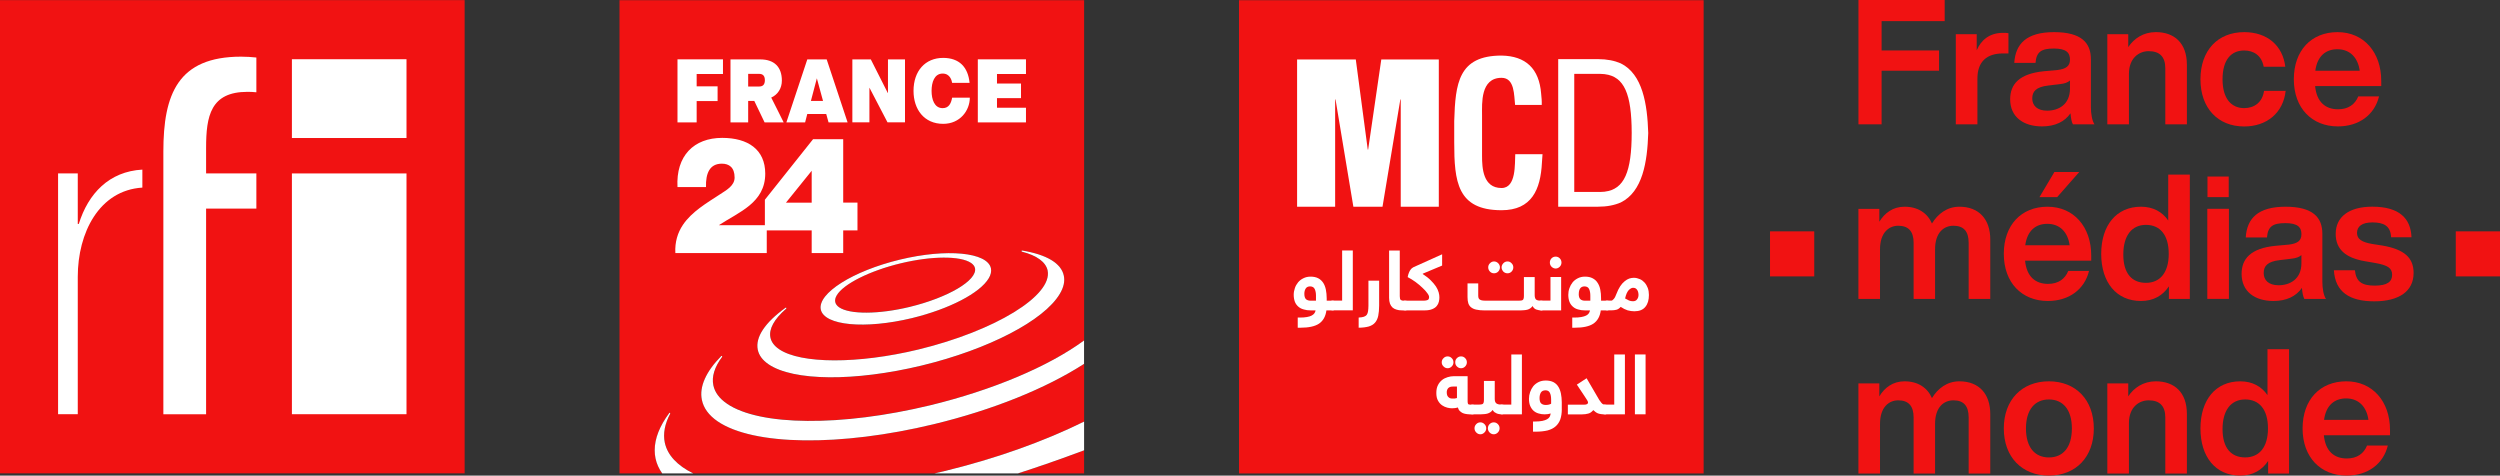 <svg width="205" height="39" viewBox="0 0 205 39" fill="none" xmlns="http://www.w3.org/2000/svg">
<rect x="0" y="0" width="205" height="39" fill="#333333" stroke="none"/>
<g clip-path="url(#clip0_3470_2051)">
<path d="M38.1 0.01H0V38.814H38.1V0.01Z" fill="#F11212"/>
<path d="M139.698 0.018H101.598V38.822H139.698V0.018Z" fill="#F11212"/>
<path d="M6.461 18.362H6.377V14.219H4.762V33.965H6.377V22.695C6.377 19.088 8.13 15.605 11.674 15.383V13.908C8.948 14.057 7.236 15.87 6.461 18.362Z" fill="white"/>
<path d="M23.936 14.222H33.333V33.965H23.936V14.222ZM33.333 11.317H23.936V4.857H33.333V11.317Z" fill="white"/>
<path d="M16.9 12.128C16.9 9.506 17.273 7.531 20.293 7.531C20.531 7.531 20.782 7.542 21.022 7.567V4.717C20.633 4.676 20.22 4.646 19.772 4.646C14.588 4.646 13.395 7.721 13.395 12.431V33.968H16.9V17.105H21.022V14.219H16.9V12.131V12.128Z" fill="white"/>
<path d="M68.808 25.197C69.675 25.791 72.055 25.78 74.591 25.164C77.743 24.399 80.15 22.98 79.947 21.989C79.915 21.827 79.804 21.681 79.628 21.56C78.753 20.963 76.379 20.977 73.848 21.59C71.312 22.204 69.156 23.285 68.606 24.22C68.489 24.413 68.449 24.6 68.484 24.759C68.516 24.924 68.624 25.07 68.805 25.197" fill="#F11212"/>
<path d="M88.895 38.82V36.925C86.985 37.645 85.178 38.273 83.466 38.82H88.895Z" fill="#F11212"/>
<path d="M76.579 34.779C68.889 36.636 61.764 36.542 58.841 34.543C58.128 34.053 57.696 33.467 57.556 32.788C57.334 31.717 57.885 30.477 59.149 29.192C59.166 29.178 59.195 29.178 59.209 29.192C59.225 29.206 59.23 29.244 59.217 29.261C58.593 30.1 58.35 30.887 58.498 31.594C58.614 32.169 58.99 32.675 59.608 33.093C62.291 34.933 68.984 34.986 76.263 33.233C81.384 31.99 85.976 30.056 88.898 27.913V0.016H50.798V38.82H54.304C54.034 38.438 53.847 38.028 53.755 37.591C53.712 37.371 53.688 37.145 53.688 36.922C53.688 35.965 54.09 34.939 54.89 33.863C54.901 33.849 54.928 33.844 54.947 33.863L54.963 33.921C54.514 34.763 54.363 35.558 54.514 36.287C54.733 37.332 55.552 38.182 56.843 38.82H76.619C76.879 38.76 77.135 38.708 77.394 38.644C81.587 37.629 85.546 36.223 88.898 34.57V29.838C85.754 31.863 81.4 33.618 76.582 34.782M73.783 21.291C77.629 20.361 80.981 20.678 81.257 22.004C81.306 22.254 81.249 22.532 81.079 22.815C80.363 24.031 77.835 25.343 74.777 26.086C70.931 27.011 67.582 26.697 67.304 25.377C67.034 24.056 69.932 22.221 73.783 21.291ZM64.416 25.236C64.435 25.225 64.462 25.225 64.473 25.247C64.489 25.266 64.484 25.297 64.47 25.311C63.476 26.174 63.033 26.991 63.174 27.676C63.247 28.039 63.487 28.364 63.882 28.634C65.653 29.847 70.353 29.86 75.315 28.661C81.576 27.143 86.332 24.243 85.905 22.18C85.757 21.495 85.03 20.956 83.799 20.639C83.774 20.628 83.761 20.609 83.766 20.579C83.772 20.56 83.796 20.543 83.817 20.546C85.838 20.881 87.026 21.594 87.234 22.612C87.332 23.066 87.221 23.561 86.913 24.084C85.624 26.279 81.071 28.647 75.582 29.976C70.096 31.299 65.046 31.258 63.009 29.866C62.523 29.53 62.234 29.137 62.139 28.678C61.931 27.657 62.717 26.471 64.419 25.239" fill="#F11212"/>
<path d="M76.616 38.821H83.466C85.178 38.27 86.988 37.643 88.895 36.925V34.57C85.546 36.224 81.583 37.629 77.391 38.644C77.132 38.708 76.873 38.763 76.616 38.821Z" fill="white"/>
<path d="M54.511 36.284C54.362 35.555 54.511 34.76 54.959 33.918L54.943 33.86C54.927 33.843 54.897 33.849 54.886 33.86C54.087 34.936 53.685 35.962 53.685 36.919C53.685 37.142 53.706 37.367 53.752 37.587C53.844 38.025 54.03 38.435 54.3 38.817H56.839C55.548 38.179 54.73 37.329 54.511 36.284Z" fill="white"/>
<path d="M63.009 29.863C65.046 31.258 70.096 31.296 75.582 29.973C81.07 28.645 85.624 26.276 86.913 24.081C87.221 23.561 87.331 23.063 87.234 22.609C87.026 21.591 85.838 20.879 83.817 20.543C83.796 20.543 83.774 20.557 83.766 20.576C83.761 20.606 83.774 20.625 83.799 20.637C85.03 20.953 85.757 21.492 85.905 22.177C86.332 24.238 81.578 27.137 75.315 28.658C70.353 29.858 65.653 29.844 63.881 28.631C63.487 28.361 63.247 28.037 63.174 27.673C63.033 26.986 63.476 26.171 64.47 25.308C64.484 25.294 64.492 25.266 64.473 25.244C64.462 25.222 64.438 25.222 64.416 25.233C62.715 26.463 61.931 27.651 62.136 28.672C62.231 29.134 62.523 29.527 63.006 29.86" fill="white"/>
<path d="M59.605 33.095C58.987 32.677 58.614 32.168 58.495 31.596C58.347 30.889 58.59 30.099 59.214 29.263C59.227 29.247 59.222 29.208 59.206 29.194C59.19 29.181 59.163 29.181 59.146 29.194C57.882 30.476 57.331 31.717 57.553 32.79C57.693 33.467 58.125 34.055 58.838 34.545C61.761 36.545 68.889 36.638 76.576 34.782C81.394 33.618 85.748 31.863 88.892 29.838V27.918C85.97 30.061 81.378 31.995 76.257 33.238C68.981 34.991 62.288 34.938 59.603 33.098" fill="white"/>
<path d="M74.777 26.086C77.838 25.341 80.363 24.031 81.079 22.815C81.249 22.532 81.308 22.254 81.257 22.004C80.981 20.681 77.627 20.361 73.783 21.291C69.932 22.221 67.034 24.056 67.304 25.377C67.579 26.697 70.928 27.011 74.777 26.086ZM68.608 24.224C69.156 23.288 71.312 22.207 73.851 21.594C76.382 20.98 78.758 20.967 79.631 21.564C79.806 21.685 79.915 21.831 79.95 21.993C80.152 22.983 77.746 24.403 74.594 25.167C72.057 25.781 69.678 25.795 68.811 25.2C68.63 25.074 68.522 24.928 68.489 24.763C68.454 24.606 68.495 24.416 68.611 24.224" fill="white"/>
<path d="M120.513 33.975C120.402 33.975 120.299 33.962 120.199 33.945C120.099 33.929 120.005 33.901 119.924 33.863C119.84 33.819 119.762 33.761 119.697 33.695C119.627 33.629 119.581 33.53 119.543 33.411C119.465 33.442 119.386 33.45 119.308 33.464C119.224 33.469 119.141 33.48 119.068 33.48C118.949 33.48 118.822 33.464 118.676 33.428C118.522 33.387 118.387 33.326 118.252 33.236C118.122 33.145 118.006 33.018 117.917 32.856C117.823 32.691 117.779 32.482 117.779 32.231C117.779 31.981 117.817 31.767 117.909 31.588C117.993 31.414 118.106 31.28 118.244 31.164C118.382 31.054 118.536 30.98 118.708 30.927C118.873 30.878 119.038 30.848 119.2 30.848H120.345V32.903C120.345 33.01 120.359 33.09 120.383 33.125C120.41 33.161 120.472 33.181 120.575 33.181H120.737C120.764 33.181 120.802 33.186 120.834 33.194C120.869 33.2 120.894 33.216 120.918 33.238C120.945 33.266 120.964 33.304 120.977 33.359C120.988 33.403 120.996 33.478 120.996 33.56C120.996 33.72 120.977 33.821 120.929 33.887C120.894 33.943 120.821 33.978 120.737 33.978H120.51L120.513 33.975ZM118.222 29.709C118.222 29.571 118.271 29.458 118.374 29.365C118.463 29.269 118.576 29.225 118.706 29.225C118.835 29.225 118.946 29.269 119.038 29.365C119.135 29.458 119.184 29.571 119.184 29.709C119.184 29.846 119.135 29.954 119.038 30.053C118.946 30.146 118.835 30.196 118.706 30.196C118.576 30.196 118.463 30.146 118.374 30.053C118.271 29.956 118.222 29.844 118.222 29.709ZM118.636 32.179C118.636 32.24 118.638 32.297 118.654 32.352C118.665 32.413 118.69 32.471 118.73 32.52C118.76 32.564 118.816 32.603 118.873 32.639C118.933 32.672 119.008 32.682 119.108 32.682C119.168 32.682 119.224 32.682 119.281 32.68C119.343 32.672 119.405 32.66 119.47 32.639V31.698H119.13C118.962 31.698 118.841 31.739 118.754 31.827C118.673 31.918 118.633 32.036 118.633 32.176M119.33 29.709C119.33 29.571 119.367 29.458 119.47 29.365C119.565 29.269 119.675 29.225 119.802 29.225C119.94 29.225 120.048 29.269 120.14 29.365C120.234 29.458 120.283 29.571 120.283 29.709C120.283 29.846 120.234 29.954 120.14 30.053C120.048 30.146 119.94 30.196 119.802 30.196C119.673 30.196 119.565 30.146 119.47 30.053C119.367 29.956 119.33 29.844 119.33 29.709Z" fill="white"/>
<path d="M123.147 33.975C123.087 33.975 123.015 33.97 122.947 33.959C122.877 33.953 122.804 33.929 122.736 33.904C122.671 33.876 122.607 33.838 122.547 33.799C122.491 33.75 122.437 33.692 122.393 33.618C122.342 33.7 122.277 33.758 122.199 33.81C122.12 33.86 122.042 33.893 121.958 33.918C121.875 33.934 121.786 33.959 121.694 33.959C121.596 33.97 121.505 33.975 121.421 33.975H120.74C120.705 33.975 120.67 33.97 120.638 33.959C120.605 33.959 120.578 33.937 120.551 33.912C120.532 33.885 120.508 33.852 120.494 33.799C120.484 33.75 120.476 33.678 120.476 33.596C120.476 33.442 120.494 33.326 120.54 33.269C120.581 33.208 120.643 33.178 120.74 33.178H121.278C121.426 33.178 121.532 33.156 121.596 33.114C121.656 33.059 121.683 32.955 121.683 32.782V31.238H122.569V32.707C122.569 32.875 122.607 32.999 122.696 33.073C122.782 33.145 122.933 33.178 123.15 33.178C123.187 33.178 123.22 33.183 123.252 33.191C123.285 33.197 123.314 33.214 123.336 33.236C123.36 33.263 123.382 33.301 123.393 33.356C123.403 33.401 123.412 33.475 123.412 33.557C123.412 33.717 123.387 33.819 123.347 33.885C123.306 33.94 123.236 33.975 123.147 33.975ZM120.91 35.12C120.91 34.985 120.959 34.872 121.054 34.776C121.148 34.68 121.259 34.633 121.389 34.633C121.518 34.633 121.629 34.68 121.723 34.776C121.823 34.87 121.869 34.985 121.869 35.12C121.869 35.255 121.823 35.37 121.723 35.464C121.626 35.56 121.518 35.612 121.389 35.612C121.259 35.612 121.148 35.56 121.054 35.464C120.959 35.37 120.91 35.252 120.91 35.12ZM122.007 35.12C122.007 34.985 122.053 34.872 122.148 34.776C122.247 34.68 122.355 34.633 122.488 34.633C122.62 34.633 122.728 34.68 122.823 34.776C122.917 34.87 122.966 34.985 122.966 35.12C122.966 35.255 122.917 35.37 122.823 35.464C122.728 35.56 122.617 35.612 122.488 35.612C122.358 35.612 122.245 35.56 122.148 35.464C122.053 35.37 122.007 35.252 122.007 35.12Z" fill="white"/>
<path d="M123.927 33.178V29.065H124.796V33.973H123.146C123.111 33.973 123.076 33.968 123.043 33.957C123.014 33.957 122.987 33.935 122.965 33.91C122.938 33.882 122.916 33.849 122.906 33.797C122.889 33.748 122.887 33.676 122.887 33.593C122.887 33.439 122.906 33.324 122.949 33.266C122.992 33.206 123.057 33.175 123.146 33.175H123.927V33.178Z" fill="white"/>
<path d="M128.068 33.558C128.068 33.877 128.025 34.152 127.944 34.392C127.863 34.614 127.738 34.804 127.563 34.958C127.395 35.112 127.171 35.222 126.898 35.297C126.62 35.362 126.301 35.398 125.913 35.398H125.707V34.565H125.867C126.104 34.565 126.307 34.545 126.472 34.513C126.634 34.48 126.763 34.435 126.861 34.378C126.96 34.32 127.031 34.254 127.074 34.177C127.117 34.092 127.144 34.001 127.155 33.904C127.017 33.951 126.855 33.976 126.661 33.976C126.485 33.976 126.315 33.954 126.156 33.902C125.999 33.858 125.864 33.781 125.748 33.679C125.634 33.574 125.542 33.442 125.475 33.283C125.405 33.118 125.375 32.92 125.375 32.697C125.375 32.51 125.407 32.331 125.47 32.149C125.529 31.973 125.615 31.819 125.726 31.671C125.84 31.53 125.985 31.42 126.158 31.332C126.326 31.247 126.526 31.203 126.755 31.203C126.998 31.203 127.204 31.247 127.376 31.332C127.547 31.423 127.679 31.541 127.779 31.706C127.879 31.858 127.949 32.05 127.995 32.265C128.038 32.482 128.065 32.724 128.065 32.983V33.558H128.068ZM126.242 32.614C126.242 32.851 126.288 33.005 126.374 33.079C126.466 33.164 126.59 33.206 126.747 33.206C126.928 33.206 127.082 33.173 127.193 33.104V32.771C127.193 32.543 127.16 32.35 127.093 32.218C127.025 32.072 126.904 32.006 126.734 32.006C126.553 32.006 126.431 32.067 126.353 32.185C126.283 32.309 126.245 32.452 126.245 32.614" fill="white"/>
<path d="M131.595 33.976C131.463 33.976 131.346 33.97 131.26 33.954C131.166 33.937 131.09 33.921 131.02 33.893C130.952 33.863 130.893 33.83 130.831 33.783C130.777 33.739 130.714 33.69 130.65 33.629C130.52 33.783 130.382 33.882 130.231 33.915C130.077 33.956 129.918 33.978 129.742 33.978H128.564V33.183H129.901C130.012 33.183 130.093 33.167 130.139 33.137C130.196 33.104 130.22 33.057 130.22 33.01C130.22 32.966 130.199 32.906 130.155 32.831C130.107 32.757 130.034 32.633 129.918 32.465L129.302 31.538L130.101 31.016L130.914 32.41C130.998 32.559 131.071 32.683 131.136 32.79C131.201 32.883 131.255 32.963 131.309 33.024C131.357 33.082 131.406 33.126 131.452 33.15C131.495 33.175 131.546 33.183 131.595 33.183C131.635 33.183 131.665 33.189 131.698 33.197C131.73 33.203 131.754 33.219 131.779 33.241C131.806 33.269 131.825 33.31 131.838 33.362C131.849 33.406 131.857 33.48 131.857 33.563C131.857 33.722 131.838 33.824 131.792 33.89C131.749 33.945 131.69 33.981 131.595 33.981" fill="white"/>
<path d="M132.368 33.178V29.065H133.243V33.973H131.596C131.56 33.973 131.525 33.968 131.49 33.957C131.463 33.957 131.433 33.935 131.406 33.91C131.388 33.882 131.363 33.849 131.347 33.797C131.336 33.748 131.328 33.676 131.328 33.593C131.328 33.439 131.352 33.324 131.396 33.266C131.436 33.206 131.498 33.175 131.596 33.175H132.368V33.178Z" fill="white"/>
<path d="M134.937 29.065H134.062V33.973H134.937V29.065Z" fill="white"/>
<path d="M108.766 25.451C108.701 25.946 108.499 26.307 108.161 26.538C107.826 26.763 107.316 26.873 106.63 26.873H106.414V26.04H106.573C106.819 26.04 107.01 26.026 107.17 25.996C107.329 25.971 107.453 25.927 107.553 25.877C107.653 25.828 107.729 25.759 107.778 25.693C107.832 25.627 107.861 25.539 107.877 25.451H107.459C107.264 25.451 107.081 25.429 106.916 25.377C106.74 25.333 106.594 25.259 106.473 25.154C106.349 25.049 106.251 24.92 106.184 24.758C106.122 24.593 106.084 24.395 106.084 24.175C106.084 23.985 106.119 23.809 106.179 23.627C106.233 23.457 106.324 23.297 106.443 23.151C106.565 23.008 106.708 22.898 106.881 22.816C107.054 22.728 107.251 22.684 107.472 22.684C107.715 22.684 107.921 22.728 108.091 22.816C108.261 22.904 108.388 23.022 108.499 23.184C108.601 23.336 108.674 23.528 108.72 23.743C108.761 23.96 108.79 24.202 108.79 24.461V24.656H109.279C109.314 24.656 109.344 24.662 109.379 24.67C109.412 24.675 109.439 24.692 109.463 24.714C109.49 24.744 109.512 24.78 109.52 24.835C109.533 24.879 109.539 24.953 109.539 25.036C109.539 25.198 109.52 25.297 109.476 25.36C109.433 25.415 109.368 25.451 109.277 25.451H108.763H108.766ZM106.956 24.089C106.956 24.307 107.005 24.452 107.094 24.538C107.191 24.617 107.313 24.656 107.464 24.656H107.91V24.246C107.91 24.026 107.877 23.85 107.807 23.701C107.737 23.561 107.615 23.484 107.426 23.484C107.264 23.484 107.14 23.545 107.07 23.657C106.994 23.776 106.956 23.916 106.956 24.092" fill="white"/>
<path d="M110.055 24.653V20.54H110.93V25.448H109.277C109.242 25.448 109.207 25.442 109.174 25.431C109.145 25.431 109.118 25.406 109.093 25.384C109.072 25.357 109.05 25.324 109.036 25.274C109.018 25.225 109.018 25.153 109.018 25.068C109.018 24.914 109.036 24.799 109.077 24.741C109.123 24.68 109.188 24.65 109.277 24.65H110.052L110.055 24.653Z" fill="white"/>
<path d="M112.215 23.016H113.09V25.06C113.09 25.392 113.06 25.668 113.015 25.899C112.966 26.127 112.877 26.314 112.755 26.454C112.631 26.603 112.458 26.702 112.242 26.771C112.021 26.831 111.748 26.872 111.41 26.872V26.039C111.594 26.028 111.737 26.011 111.84 25.973C111.942 25.94 112.029 25.879 112.085 25.797C112.134 25.72 112.169 25.626 112.183 25.5C112.199 25.376 112.212 25.227 112.212 25.06V23.016H112.215Z" fill="white"/>
<path d="M115.486 25.032C115.486 25.195 115.467 25.294 115.427 25.36C115.386 25.415 115.316 25.451 115.224 25.451H114.949C114.789 25.451 114.654 25.434 114.53 25.393C114.401 25.36 114.287 25.302 114.195 25.225C114.103 25.142 114.028 25.032 113.979 24.903C113.931 24.768 113.906 24.606 113.906 24.416V20.543H114.781V24.293C114.781 24.449 114.808 24.551 114.862 24.595C114.922 24.639 115.003 24.656 115.103 24.656H115.227C115.268 24.656 115.3 24.661 115.335 24.669C115.365 24.675 115.392 24.691 115.422 24.713C115.446 24.744 115.462 24.779 115.473 24.834C115.486 24.878 115.492 24.953 115.492 25.035" fill="white"/>
<path d="M116.793 24.653C116.888 24.653 116.977 24.637 117.061 24.601C117.147 24.568 117.185 24.483 117.185 24.362C117.185 24.276 117.139 24.166 117.034 24.032C116.934 23.891 116.801 23.74 116.631 23.589C116.469 23.432 116.28 23.275 116.069 23.118C115.856 22.967 115.643 22.832 115.429 22.722C115.454 22.568 115.497 22.444 115.537 22.348C115.578 22.249 115.621 22.169 115.667 22.114C115.71 22.051 115.759 22.007 115.799 21.979C115.84 21.949 115.878 21.924 115.902 21.911L118.254 20.852V21.776L116.666 22.442V22.472C116.934 22.645 117.161 22.821 117.331 22.997C117.506 23.173 117.652 23.344 117.755 23.503C117.857 23.669 117.933 23.825 117.971 23.977C118.014 24.12 118.03 24.263 118.03 24.392C118.03 24.499 118.017 24.618 117.987 24.741C117.96 24.868 117.903 24.978 117.817 25.085C117.736 25.192 117.612 25.278 117.455 25.344C117.301 25.41 117.093 25.451 116.845 25.451H115.213C115.178 25.451 115.143 25.446 115.113 25.435C115.084 25.435 115.054 25.41 115.03 25.388C115.008 25.36 114.984 25.327 114.97 25.278C114.959 25.228 114.951 25.157 114.951 25.072C114.951 24.917 114.97 24.802 115.016 24.744C115.057 24.684 115.127 24.653 115.213 24.653H116.788H116.793Z" fill="white"/>
<path d="M126.374 25.451C126.247 25.451 126.117 25.429 125.985 25.385C125.855 25.344 125.75 25.245 125.669 25.096C125.615 25.181 125.544 25.239 125.474 25.289C125.404 25.338 125.32 25.374 125.237 25.396C125.15 25.413 125.061 25.437 124.972 25.437C124.875 25.448 124.783 25.454 124.696 25.454H121.733C121.471 25.454 121.242 25.432 121.061 25.391C120.885 25.358 120.742 25.289 120.631 25.201C120.521 25.116 120.45 25.008 120.402 24.871C120.359 24.736 120.337 24.571 120.337 24.364V23.237H121.215V24.241C121.215 24.334 121.226 24.406 121.25 24.455C121.274 24.508 121.312 24.554 121.369 24.579C121.431 24.612 121.506 24.637 121.604 24.645C121.704 24.656 121.831 24.656 121.987 24.656H124.553C124.704 24.656 124.812 24.637 124.875 24.593C124.931 24.541 124.961 24.433 124.961 24.26V22.717H125.844V24.186C125.844 24.354 125.877 24.477 125.944 24.552C126.02 24.623 126.16 24.656 126.379 24.656C126.414 24.656 126.447 24.662 126.479 24.67C126.511 24.675 126.541 24.692 126.565 24.714C126.584 24.744 126.606 24.78 126.622 24.835C126.636 24.879 126.641 24.953 126.641 25.038C126.641 25.201 126.622 25.3 126.579 25.363C126.538 25.418 126.471 25.454 126.379 25.454M122.033 21.924C122.033 21.79 122.082 21.68 122.176 21.586C122.271 21.49 122.382 21.438 122.509 21.438C122.635 21.438 122.757 21.487 122.852 21.586C122.946 21.68 122.995 21.792 122.995 21.924C122.995 22.056 122.946 22.169 122.852 22.271C122.757 22.365 122.638 22.411 122.509 22.411C122.379 22.411 122.271 22.365 122.176 22.271C122.082 22.169 122.033 22.056 122.033 21.924ZM123.13 21.924C123.13 21.79 123.186 21.68 123.273 21.586C123.367 21.49 123.481 21.438 123.616 21.438C123.751 21.438 123.856 21.487 123.948 21.586C124.045 21.68 124.091 21.792 124.091 21.924C124.091 22.056 124.045 22.169 123.948 22.271C123.856 22.365 123.746 22.411 123.616 22.411C123.486 22.411 123.37 22.365 123.273 22.271C123.186 22.169 123.13 22.056 123.13 21.924Z" fill="white"/>
<path d="M127.139 24.652V22.713H128.014V25.45H126.366C126.331 25.45 126.291 25.445 126.267 25.433C126.234 25.433 126.204 25.409 126.18 25.387C126.156 25.359 126.137 25.326 126.123 25.277C126.11 25.227 126.104 25.156 126.104 25.07C126.104 24.916 126.123 24.801 126.167 24.743C126.207 24.683 126.277 24.652 126.366 24.652H127.139ZM127.088 21.527C127.088 21.401 127.134 21.277 127.225 21.183C127.32 21.087 127.436 21.043 127.566 21.043C127.695 21.043 127.803 21.087 127.901 21.183C127.995 21.277 128.041 21.401 128.041 21.527C128.041 21.662 127.995 21.775 127.901 21.871C127.803 21.965 127.69 22.02 127.566 22.02C127.441 22.02 127.32 21.965 127.225 21.871C127.134 21.777 127.088 21.662 127.088 21.527Z" fill="white"/>
<path d="M131.263 25.451C131.201 25.946 130.995 26.307 130.66 26.538C130.323 26.763 129.815 26.873 129.137 26.873H128.924V26.04H129.078C129.315 26.04 129.513 26.026 129.667 25.996C129.826 25.971 129.95 25.927 130.061 25.877C130.161 25.828 130.236 25.759 130.282 25.693C130.331 25.627 130.366 25.539 130.377 25.451H129.956C129.761 25.451 129.577 25.429 129.415 25.377C129.242 25.333 129.102 25.259 128.983 25.154C128.864 25.049 128.762 24.92 128.7 24.758C128.635 24.593 128.6 24.395 128.6 24.175C128.6 23.985 128.629 23.809 128.694 23.627C128.751 23.457 128.84 23.297 128.956 23.151C129.072 23.008 129.221 22.898 129.386 22.816C129.556 22.728 129.75 22.684 129.972 22.684C130.218 22.684 130.425 22.728 130.59 22.816C130.76 22.904 130.898 23.022 130.998 23.184C131.101 23.336 131.182 23.528 131.222 23.743C131.268 23.96 131.287 24.202 131.287 24.461V24.656H131.784C131.816 24.656 131.849 24.662 131.884 24.67C131.914 24.675 131.941 24.692 131.965 24.714C131.989 24.744 132.006 24.78 132.019 24.835C132.033 24.879 132.043 24.953 132.043 25.036C132.043 25.198 132.019 25.297 131.979 25.36C131.935 25.415 131.876 25.451 131.784 25.451H131.268H131.263ZM129.456 24.089C129.456 24.307 129.499 24.452 129.594 24.538C129.688 24.617 129.807 24.656 129.961 24.656H130.407V24.246C130.407 24.026 130.374 23.85 130.307 23.701C130.242 23.561 130.112 23.484 129.929 23.484C129.766 23.484 129.645 23.545 129.569 23.657C129.494 23.776 129.461 23.916 129.461 24.092" fill="white"/>
<path d="M132.127 24.653C132.181 24.653 132.251 24.609 132.327 24.518C132.408 24.43 132.478 24.292 132.54 24.116C132.637 23.858 132.748 23.638 132.856 23.473C132.972 23.297 133.096 23.164 133.221 23.063C133.348 22.955 133.475 22.887 133.601 22.84C133.726 22.801 133.853 22.779 133.974 22.779C134.144 22.779 134.312 22.821 134.463 22.887C134.617 22.947 134.744 23.052 134.857 23.173C134.968 23.297 135.052 23.445 135.119 23.616C135.182 23.794 135.211 23.982 135.211 24.188C135.211 24.603 135.117 24.925 134.917 25.164C134.722 25.406 134.42 25.525 134.015 25.525C133.834 25.525 133.653 25.497 133.464 25.448C133.28 25.39 133.094 25.294 132.897 25.164C132.783 25.294 132.659 25.373 132.537 25.401C132.421 25.431 132.283 25.448 132.143 25.448H131.786C131.751 25.448 131.716 25.442 131.686 25.431C131.657 25.431 131.627 25.406 131.6 25.384C131.578 25.357 131.56 25.324 131.543 25.274C131.53 25.225 131.524 25.153 131.524 25.068C131.524 24.914 131.543 24.799 131.589 24.741C131.63 24.68 131.695 24.65 131.786 24.65H132.135L132.127 24.653ZM134.358 24.174C134.358 24.102 134.344 24.034 134.331 23.965C134.315 23.899 134.288 23.83 134.255 23.783C134.22 23.726 134.177 23.687 134.125 23.649C134.069 23.616 133.996 23.599 133.915 23.599C133.799 23.599 133.68 23.665 133.553 23.792C133.429 23.926 133.329 24.152 133.258 24.474C133.369 24.537 133.475 24.595 133.574 24.639C133.68 24.686 133.791 24.702 133.904 24.702C134.047 24.702 134.161 24.655 134.234 24.554C134.312 24.46 134.358 24.331 134.358 24.174Z" fill="white"/>
<path d="M106.362 4.876H111.175L112.156 12.265H112.188L113.266 4.876H117.982V16.95H114.86V8.158H114.827L113.366 16.95H110.976L109.514 8.158H109.482V16.95H106.362V4.876Z" fill="white"/>
<path d="M126.487 12.642C126.471 12.867 126.455 13.109 126.439 13.335C126.328 15.547 125.599 17.238 123.127 17.238C119.484 17.238 119.246 14.884 119.246 11.657V9.929C119.341 6.848 119.578 4.557 123.127 4.557C125.107 4.59 126.217 5.621 126.374 7.687C126.406 7.993 126.436 8.301 126.423 8.606H124.238C124.143 7.83 124.221 6.381 123.127 6.381C121.385 6.381 121.528 8.493 121.528 9.431V12.787C121.528 13.789 121.607 15.417 123.127 15.417C124.348 15.417 124.205 13.417 124.251 12.642H126.485H126.487Z" fill="white"/>
<path d="M135.155 10.92C135.155 10.92 135.155 10.901 135.155 10.898C135.08 8.535 134.696 6.081 132.9 5.195C132.392 4.975 131.779 4.849 131.036 4.849H127.773V16.95H131.036C131.782 16.95 132.398 16.823 132.905 16.601C134.699 15.712 135.08 13.28 135.155 10.92ZM131.196 15.74H129.089V6.056H131.196C131.325 6.056 131.449 6.065 131.568 6.078C131.579 6.078 131.587 6.081 131.598 6.084C133.194 6.282 133.794 7.718 133.799 10.892C133.797 14.081 133.197 15.52 131.595 15.715C131.587 15.715 131.579 15.718 131.571 15.72C131.452 15.734 131.328 15.742 131.198 15.742" fill="white"/>
<path d="M66.495 8.274L66.982 6.422L67.487 8.274H66.495ZM66.198 4.871L64.483 10.034H66.02L66.196 9.349H67.751L67.941 10.034H69.502L67.789 4.871H66.196H66.198ZM55.554 10.034H57.126V8.288H58.843V7.08H57.126V6.07H59.284V4.865H55.554V10.037V10.034ZM84.13 6.068V4.863H80.181V10.034H84.13V8.832H81.753V8.048H83.722V6.849H81.753V6.07H84.13V6.068ZM62.252 7.094H61.35V6.057H62.252C62.566 6.057 62.719 6.23 62.719 6.576C62.719 6.923 62.566 7.094 62.252 7.094ZM64.113 6.612C64.113 5.487 63.484 4.871 62.344 4.871H59.9V10.034H61.35V8.277H61.852C61.92 8.414 62.695 10.034 62.695 10.034H64.259C64.259 10.034 63.376 8.252 63.241 8.001C63.776 7.765 64.113 7.242 64.113 6.612ZM77.299 8.868C76.616 8.868 76.389 8.147 76.389 7.451C76.389 6.755 76.616 6.032 77.299 6.032C77.907 6.032 78.045 6.607 78.075 6.794H79.506C79.379 5.498 78.658 4.75 77.34 4.747C75.865 4.747 74.909 5.823 74.909 7.451C74.909 8.981 75.787 10.155 77.34 10.155C78.739 10.155 79.525 9.05 79.525 8.01H78.075C77.986 8.494 77.796 8.868 77.297 8.868M72.813 7.627H72.8L71.406 4.868H69.893V10.032H71.292V7.206H71.303L72.775 10.032H74.21V4.868H72.813V7.627Z" fill="white"/>
<path d="M66.558 16.618H64.449L66.558 14.004V16.618ZM69.143 16.618V11.413H66.672L62.72 16.378V18.469H58.963V18.455C60.592 17.383 62.75 16.629 62.75 14.238C62.75 12.255 61.324 11.306 59.22 11.306C56.897 11.306 55.417 12.777 55.554 15.341H57.891C57.861 14.2 58.199 13.421 59.195 13.421C59.773 13.421 60.238 13.718 60.238 14.56C60.238 15.248 59.514 15.616 59.071 15.914C57.961 16.642 56.724 17.355 55.997 18.442C55.573 19.072 55.328 19.853 55.379 20.75H62.874V18.893H66.558V20.75H69.143V18.893H70.313V16.615H69.143V16.618Z" fill="white"/>
<path d="M154.291 1.733V4.137H159.002V5.799H154.291V10.195H152.393V0H159.464V1.733H154.291Z" fill="#F11212"/>
<path d="M164.692 2.721V4.382H164.241C162.934 4.382 162.148 5.04 162.148 6.443V10.195H160.376V2.806H162.091V4.124C162.442 3.293 163.131 2.693 164.255 2.693C164.409 2.693 164.535 2.693 164.689 2.721H164.692Z" fill="#F11212"/>
<path d="M169.978 10.194C169.865 9.994 169.811 9.65 169.781 9.292C169.303 9.98 168.517 10.365 167.448 10.365C165.903 10.365 164.833 9.578 164.833 8.145C164.833 6.912 165.565 6.04 167.615 5.84L168.712 5.741C169.387 5.655 169.738 5.441 169.738 4.896C169.738 4.324 169.444 3.98 168.417 3.98C167.391 3.98 166.983 4.252 166.913 5.155H165.171C165.268 3.595 166.17 2.635 168.431 2.635C170.691 2.635 171.453 3.523 171.453 4.855V8.791C171.453 9.322 171.55 9.908 171.748 10.194H169.976H169.978ZM169.738 7.273V6.599C169.554 6.769 169.287 6.857 168.909 6.899L167.953 7.014C166.969 7.13 166.645 7.487 166.645 8.073C166.645 8.659 167.053 9.075 167.869 9.075C168.812 9.075 169.738 8.56 169.738 7.27V7.273Z" fill="#F11212"/>
<path d="M179.326 5.298V10.195H177.555V5.598C177.555 4.652 177.09 4.195 176.191 4.195C175.418 4.195 174.573 4.74 174.573 6.058V10.195H172.801V2.806H174.516V3.865C174.98 3.164 175.753 2.633 176.779 2.633C178.297 2.633 179.324 3.535 179.324 5.296L179.326 5.298Z" fill="#F11212"/>
<path d="M180.437 6.5C180.437 4.137 181.857 2.635 184.021 2.635C185.92 2.635 187.184 3.738 187.394 5.471H185.622C185.455 4.555 184.807 4.14 184.021 4.14C182.967 4.14 182.249 4.885 182.249 6.503C182.249 8.12 182.994 8.866 184.021 8.866C184.823 8.866 185.512 8.423 185.652 7.449H187.424C187.227 9.254 185.879 10.37 184.021 10.37C181.871 10.37 180.437 8.868 180.437 6.505V6.5Z" fill="#F11212"/>
<path d="M195.265 7.058H189.839C189.966 8.376 190.695 8.962 191.721 8.962C192.564 8.962 193.112 8.56 193.38 7.903H195.081C194.717 9.405 193.45 10.365 191.708 10.365C189.571 10.365 188.094 8.863 188.094 6.5C188.094 4.137 189.528 2.635 191.678 2.635C193.828 2.635 195.262 4.283 195.262 6.629V7.058H195.265ZM189.855 5.798H193.496C193.355 4.753 192.723 4.038 191.667 4.038C190.725 4.038 190.022 4.582 189.855 5.798Z" fill="#F11212"/>
<path d="M163.202 19.628V24.511H161.43V19.914C161.43 18.97 161.022 18.511 160.179 18.511C159.407 18.511 158.675 19.056 158.675 20.445V24.511H156.917V19.914C156.917 18.97 156.495 18.511 155.652 18.511C154.907 18.511 154.161 19.056 154.161 20.445V24.511H152.39V17.125H154.105V18.184C154.54 17.468 155.215 16.951 156.171 16.951C157.281 16.951 158.054 17.482 158.421 18.327C158.899 17.54 159.658 16.951 160.671 16.951C162.289 16.951 163.202 17.997 163.202 19.628Z" fill="#F11212"/>
<path d="M171.483 21.374H166.056C166.183 22.692 166.913 23.278 167.939 23.278C168.782 23.278 169.33 22.876 169.597 22.219H171.299C170.934 23.721 169.668 24.681 167.925 24.681C165.789 24.681 164.312 23.179 164.312 20.816C164.312 18.453 165.746 16.951 167.896 16.951C170.046 16.951 171.48 18.599 171.48 20.945V21.374H171.483ZM166.07 20.114H169.711C169.57 19.069 168.938 18.354 167.882 18.354C166.94 18.354 166.237 18.898 166.07 20.114ZM168.684 16.164H167.237L168.46 14.104H170.499L168.687 16.164H168.684Z" fill="#F11212"/>
<path d="M179.565 14.315V24.51H177.849V23.479C177.358 24.224 176.599 24.681 175.559 24.681C173.549 24.681 172.299 23.162 172.299 20.816C172.299 18.469 173.549 16.951 175.559 16.951C176.556 16.951 177.301 17.366 177.795 18.081V14.315H179.567H179.565ZM177.836 20.816C177.836 19.256 177.12 18.439 175.967 18.439C174.813 18.439 174.111 19.311 174.111 20.874C174.111 22.436 174.827 23.193 175.967 23.193C177.107 23.193 177.836 22.376 177.836 20.816Z" fill="#F11212"/>
<path d="M180.999 17.122H182.771V24.508H180.999V17.122ZM181.013 14.476H182.755V16.165H181.013V14.476Z" fill="#F11212"/>
<path d="M188.956 24.511C188.842 24.31 188.788 23.966 188.759 23.608C188.281 24.296 187.495 24.681 186.425 24.681C184.88 24.681 183.811 23.895 183.811 22.461C183.811 21.229 184.543 20.357 186.595 20.156L187.692 20.057C188.367 19.972 188.718 19.757 188.718 19.212C188.718 18.64 188.424 18.296 187.397 18.296C186.371 18.296 185.963 18.569 185.893 19.471H184.151C184.248 17.911 185.148 16.951 187.411 16.951C189.674 16.951 190.433 17.84 190.433 19.171V23.108C190.433 23.639 190.531 24.225 190.728 24.511H188.956ZM188.716 21.589V20.915C188.532 21.086 188.264 21.174 187.886 21.215L186.93 21.331C185.947 21.446 185.623 21.804 185.623 22.39C185.623 22.976 186.031 23.391 186.846 23.391C187.789 23.391 188.716 22.877 188.716 21.587V21.589Z" fill="#F11212"/>
<path d="M191.373 22.161H193.102C193.199 23.091 193.663 23.421 194.72 23.421C195.776 23.421 196.154 23.091 196.154 22.533C196.154 22.002 195.83 21.746 194.733 21.559L193.904 21.416C192.343 21.143 191.527 20.442 191.527 19.182C191.527 17.793 192.597 16.948 194.536 16.948C196.772 16.948 197.685 17.936 197.742 19.454H196.07C196.027 18.508 195.452 18.238 194.539 18.238C193.682 18.238 193.275 18.569 193.275 19.097C193.275 19.625 193.696 19.856 194.485 19.999L195.398 20.142C197.14 20.458 197.915 21.116 197.915 22.39C197.915 23.878 196.721 24.709 194.695 24.709C192.67 24.709 191.489 23.949 191.378 22.161H191.373Z" fill="#F11212"/>
<path d="M163.202 33.944V38.827H161.43V34.23C161.43 33.287 161.022 32.827 160.179 32.827C159.407 32.827 158.675 33.372 158.675 34.761V38.827H156.917V34.23C156.917 33.287 156.495 32.827 155.652 32.827C154.907 32.827 154.161 33.372 154.161 34.761V38.827H152.39V31.441H154.105V32.5C154.54 31.785 155.215 31.268 156.171 31.268C157.281 31.268 158.054 31.799 158.421 32.643C158.899 31.856 159.658 31.268 160.671 31.268C162.289 31.268 163.202 32.313 163.202 33.944Z" fill="#F11212"/>
<path d="M164.312 35.133C164.312 32.783 165.802 31.268 168.009 31.268C170.216 31.268 171.693 32.786 171.693 35.133C171.693 37.479 170.219 38.998 168.009 38.998C165.8 38.998 164.312 37.479 164.312 35.133ZM169.894 35.133C169.894 33.573 169.149 32.756 168.012 32.756C166.875 32.756 166.129 33.573 166.129 35.133C166.129 36.692 166.861 37.51 168.012 37.51C169.162 37.51 169.894 36.692 169.894 35.133Z" fill="#F11212"/>
<path d="M179.326 33.931V38.827H177.555V34.23C177.555 33.287 177.09 32.827 176.191 32.827C175.418 32.827 174.573 33.372 174.573 34.69V38.827H172.801V31.441H174.516V32.5C174.98 31.799 175.753 31.268 176.779 31.268C178.297 31.268 179.324 32.17 179.324 33.931H179.326Z" fill="#F11212"/>
<path d="M187.702 28.634V38.829H185.987V37.797C185.495 38.543 184.737 38.999 183.697 38.999C181.687 38.999 180.437 37.481 180.437 35.134C180.437 32.788 181.687 31.269 183.697 31.269C184.696 31.269 185.439 31.685 185.933 32.4V28.634H187.705H187.702ZM185.974 35.132C185.974 33.572 185.258 32.755 184.104 32.755C182.951 32.755 182.249 33.627 182.249 35.189C182.249 36.752 182.965 37.508 184.104 37.508C185.244 37.508 185.974 36.691 185.974 35.132Z" fill="#F11212"/>
<path d="M195.984 35.691H190.557C190.684 37.009 191.414 37.595 192.44 37.595C193.283 37.595 193.831 37.193 194.098 36.536H195.8C195.435 38.038 194.169 38.998 192.426 38.998C190.29 38.998 188.812 37.496 188.812 35.133C188.812 32.77 190.247 31.268 192.397 31.268C194.547 31.268 195.981 32.915 195.981 35.262V35.691H195.984ZM190.571 34.431H194.212C194.071 33.386 193.439 32.671 192.383 32.671C191.441 32.671 190.738 33.215 190.571 34.431Z" fill="#F11212"/>
<path d="M148.768 18.971H145.141V22.665H148.768V18.971Z" fill="#F11212"/>
<path d="M205 18.971H201.373V22.665H205V18.971Z" fill="#F11212"/>
</g>
<defs>
<clipPath id="clip0_3470_2051">
<rect width="205" height="39" fill="white"/>
</clipPath>
</defs>
</svg>
